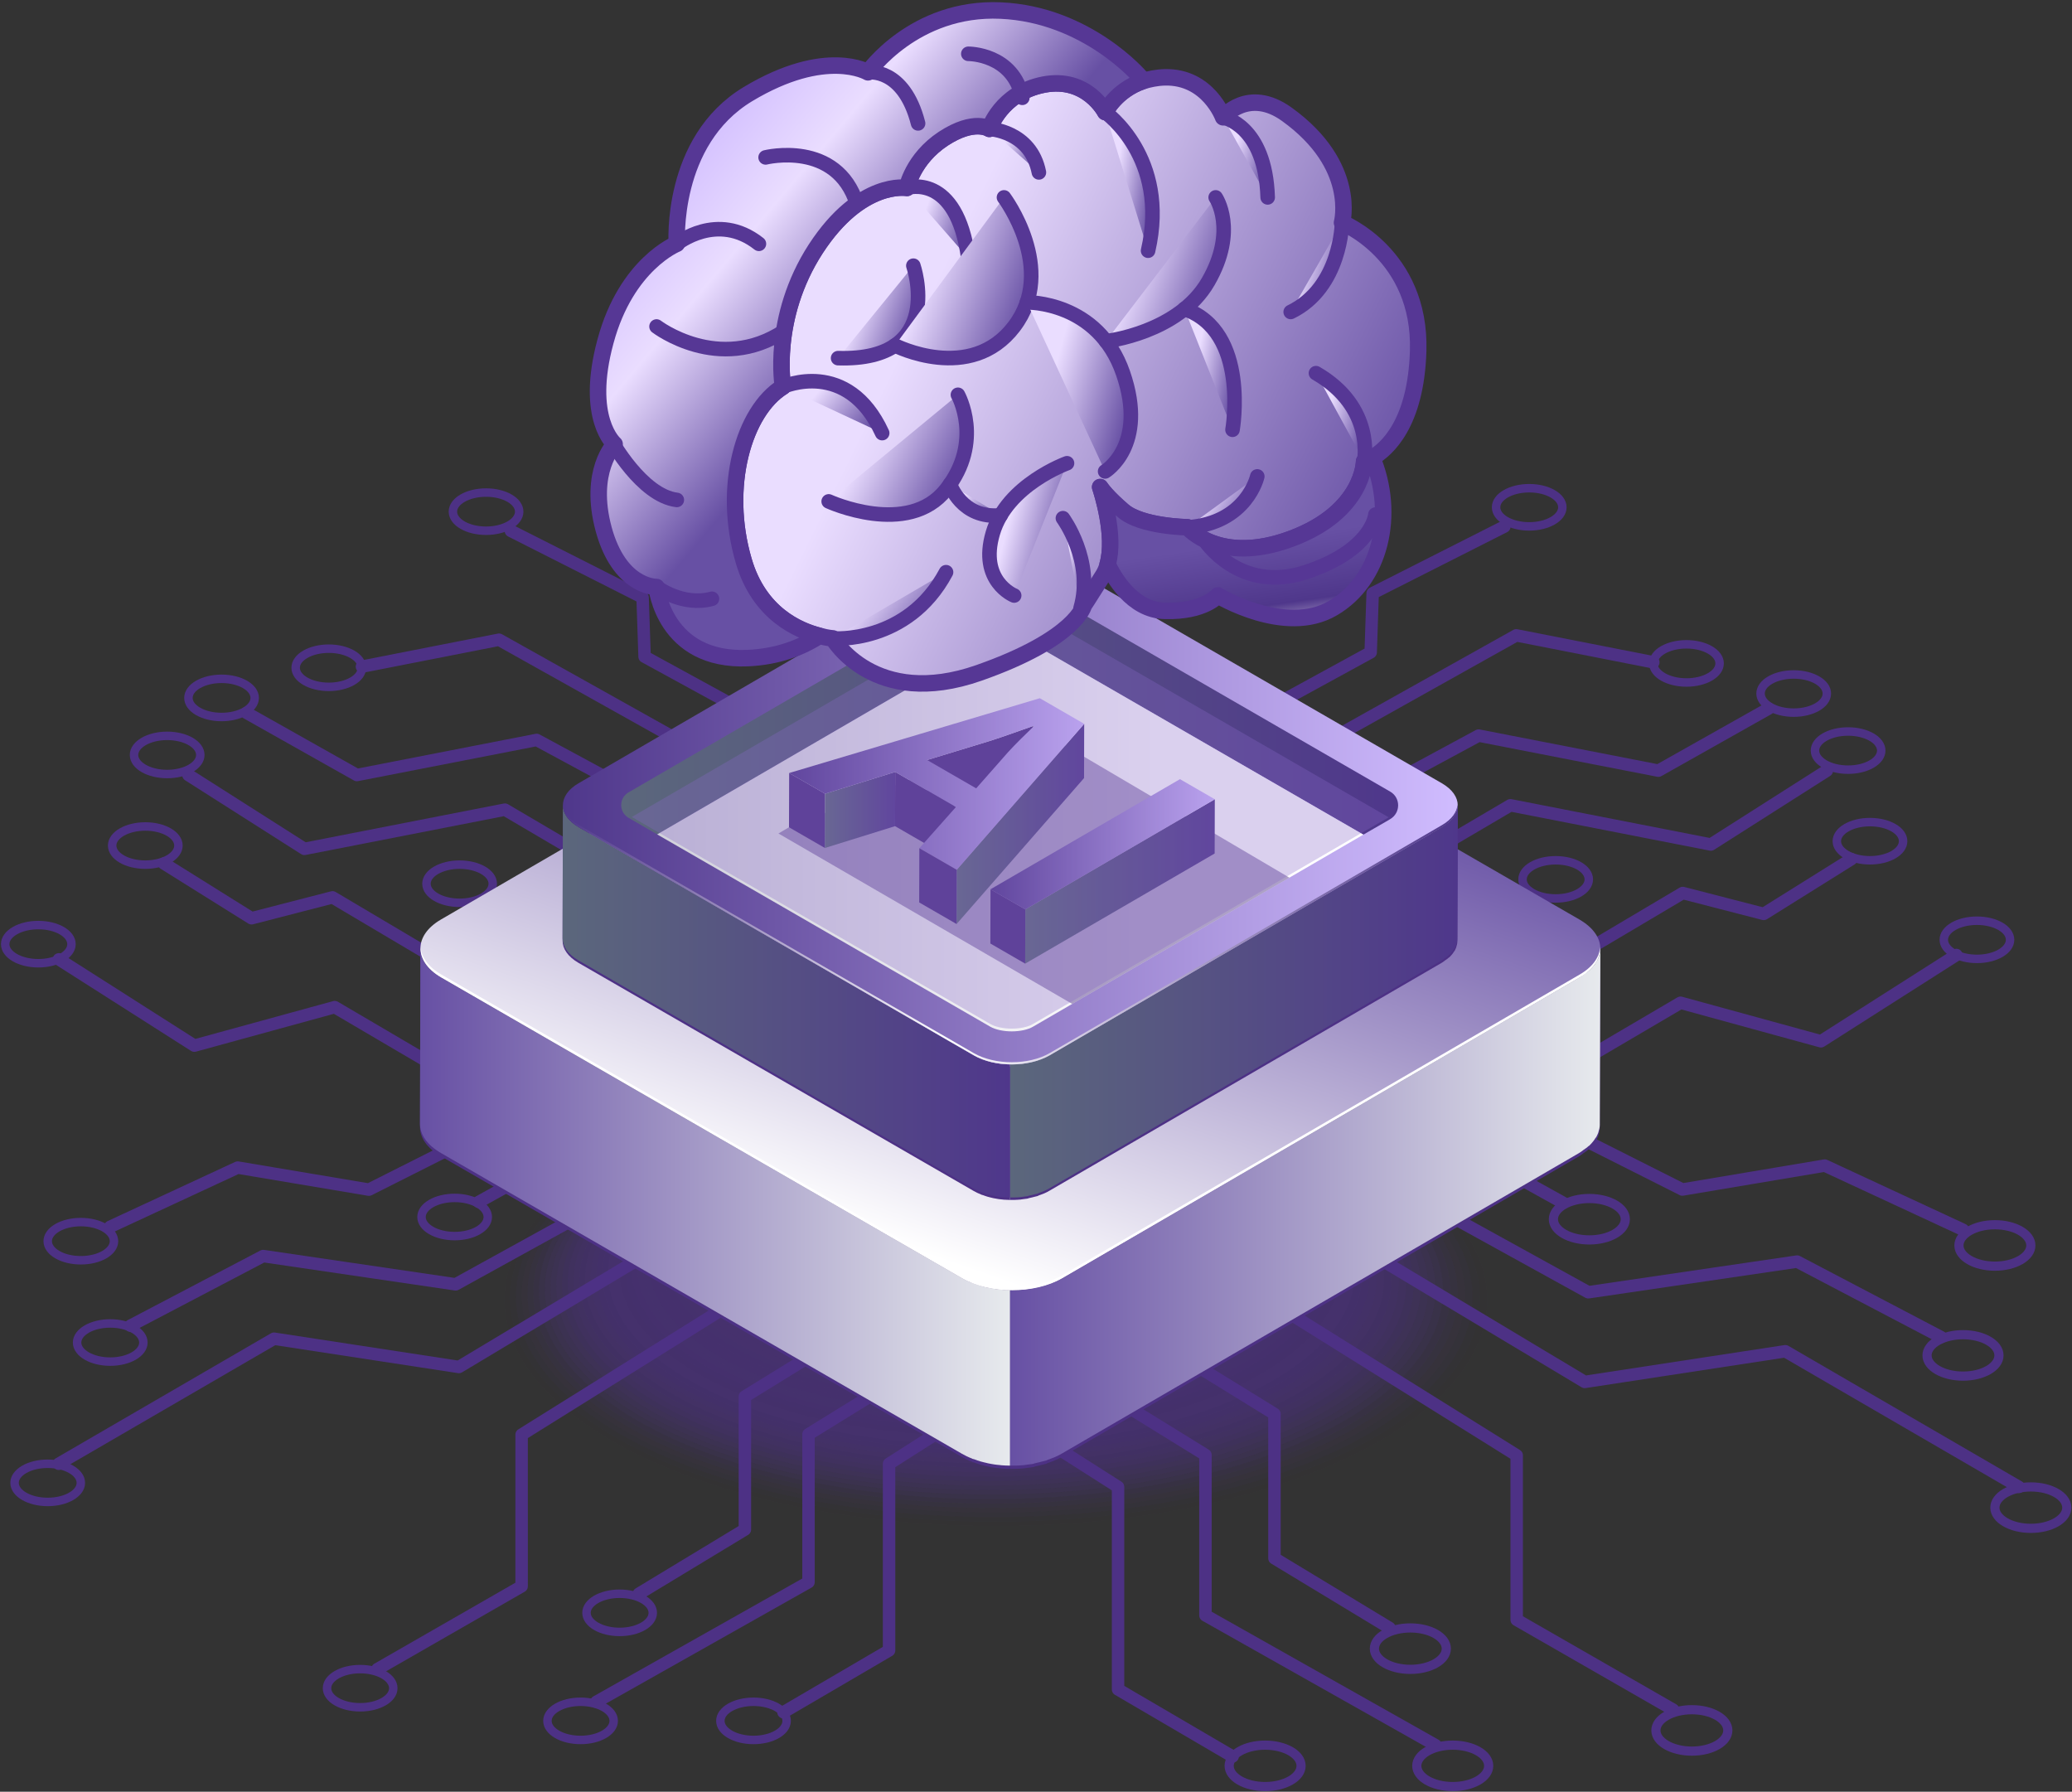 <svg width="399" height="345" viewBox="0 0 399 345" fill="none" xmlns="http://www.w3.org/2000/svg">
<rect x="0" y="0" width="399" height="345" fill="#333333" stroke="none"/>
<g opacity="0.71">
<path opacity="0.016" d="M191.769 293.856C244.033 293.856 286.402 274.333 286.402 250.251C286.402 226.168 244.033 206.645 191.769 206.645C139.504 206.645 97.135 226.168 97.135 250.251C97.135 274.333 139.504 293.856 191.769 293.856Z" fill="#4D3185"/>
<path opacity="0.033" d="M191.613 292.99C243.179 292.99 284.982 273.728 284.982 249.967C284.982 226.205 243.179 206.943 191.613 206.943C140.046 206.943 98.243 226.205 98.243 249.967C98.243 273.728 140.046 292.99 191.613 292.99Z" fill="#4D3185"/>
<path opacity="0.049" d="M191.457 292.123C242.326 292.123 283.563 273.122 283.563 249.683C283.563 226.243 242.326 207.242 191.457 207.242C140.589 207.242 99.352 226.243 99.352 249.683C99.352 273.122 140.589 292.123 191.457 292.123Z" fill="#4D3185"/>
<path opacity="0.066" d="M191.302 291.257C241.472 291.257 282.144 272.516 282.144 249.399C282.144 226.281 241.472 207.54 191.302 207.54C141.132 207.54 100.46 226.281 100.46 249.399C100.46 272.516 141.132 291.257 191.302 291.257Z" fill="#4D3185"/>
<path opacity="0.082" d="M191.146 290.391C240.618 290.391 280.724 271.911 280.724 249.115C280.724 226.319 240.618 207.839 191.146 207.839C141.674 207.839 101.568 226.319 101.568 249.115C101.568 271.911 141.674 290.391 191.146 290.391Z" fill="#4D3185"/>
<path opacity="0.098" d="M190.991 289.524C239.765 289.524 279.305 271.305 279.305 248.831C279.305 226.356 239.765 208.137 190.991 208.137C142.217 208.137 102.677 226.356 102.677 248.831C102.677 271.305 142.217 289.524 190.991 289.524Z" fill="#4D3185"/>
<path opacity="0.115" d="M190.835 288.658C238.912 288.658 277.885 270.7 277.885 248.547C277.885 226.394 238.912 208.435 190.835 208.435C142.759 208.435 103.786 226.394 103.786 248.547C103.786 270.7 142.759 288.658 190.835 288.658Z" fill="#4D3185"/>
<path opacity="0.131" d="M190.68 287.792C238.058 287.792 276.466 270.094 276.466 248.263C276.466 226.431 238.058 208.734 190.68 208.734C143.302 208.734 104.894 226.431 104.894 248.263C104.894 270.094 143.302 287.792 190.68 287.792Z" fill="#4D3185"/>
<path opacity="0.147" d="M190.525 286.925C237.205 286.925 275.047 269.488 275.047 247.979C275.047 226.469 237.205 209.032 190.525 209.032C143.844 209.032 106.002 226.469 106.002 247.979C106.002 269.488 143.844 286.925 190.525 286.925Z" fill="#4D3185"/>
<path opacity="0.164" d="M190.369 286.059C236.351 286.059 273.627 268.882 273.627 247.695C273.627 226.507 236.351 209.33 190.369 209.33C144.387 209.33 107.111 226.507 107.111 247.695C107.111 268.882 144.387 286.059 190.369 286.059Z" fill="#4D3185"/>
<path opacity="0.18" d="M190.214 285.192C235.498 285.192 272.208 268.277 272.208 247.411C272.208 226.544 235.498 209.629 190.214 209.629C144.93 209.629 108.22 226.544 108.22 247.411C108.22 268.277 144.93 285.192 190.214 285.192Z" fill="#4D3185"/>
<path opacity="0.197" d="M190.058 284.326C234.644 284.326 270.788 267.671 270.788 247.127C270.788 226.582 234.644 209.927 190.058 209.927C145.472 209.927 109.328 226.582 109.328 247.127C109.328 267.671 145.472 284.326 190.058 284.326Z" fill="#4D3185"/>
<path opacity="0.213" d="M189.903 283.46C233.791 283.46 269.369 267.066 269.369 246.843C269.369 226.62 233.791 210.226 189.903 210.226C146.015 210.226 110.437 226.62 110.437 246.843C110.437 267.066 146.015 283.46 189.903 283.46Z" fill="#4D3185"/>
<path opacity="0.23" d="M189.747 282.593C232.937 282.593 267.95 266.46 267.95 246.558C267.95 226.657 232.937 210.524 189.747 210.524C146.557 210.524 111.545 226.657 111.545 246.558C111.545 266.46 146.557 282.593 189.747 282.593Z" fill="#4D3185"/>
<path opacity="0.246" d="M189.592 281.727C232.084 281.727 266.531 265.854 266.531 246.275C266.531 226.695 232.084 210.822 189.592 210.822C147.1 210.822 112.653 226.695 112.653 246.275C112.653 265.854 147.1 281.727 189.592 281.727Z" fill="#4D3185"/>
<path opacity="0.262" d="M189.436 280.86C231.23 280.86 265.111 265.249 265.111 245.991C265.111 226.733 231.23 211.121 189.436 211.121C147.642 211.121 113.762 226.733 113.762 245.991C113.762 265.249 147.642 280.86 189.436 280.86Z" fill="#4D3185"/>
<path opacity="0.279" d="M189.281 279.994C230.377 279.994 263.692 264.643 263.692 245.706C263.692 226.77 230.377 211.419 189.281 211.419C148.185 211.419 114.87 226.77 114.87 245.706C114.87 264.643 148.185 279.994 189.281 279.994Z" fill="#4D3185"/>
<path opacity="0.295" d="M189.125 279.128C229.523 279.128 262.272 264.037 262.272 245.423C262.272 226.808 229.523 211.718 189.125 211.718C148.727 211.718 115.979 226.808 115.979 245.423C115.979 264.037 148.727 279.128 189.125 279.128Z" fill="#4D3185"/>
<path opacity="0.311" d="M188.97 278.261C228.67 278.261 260.853 263.432 260.853 245.139C260.853 226.845 228.67 212.016 188.97 212.016C149.27 212.016 117.087 226.845 117.087 245.139C117.087 263.432 149.27 278.261 188.97 278.261Z" fill="#4D3185"/>
<path opacity="0.328" d="M188.815 277.395C227.817 277.395 259.434 262.826 259.434 244.855C259.434 226.883 227.817 212.314 188.815 212.314C149.813 212.314 118.196 226.883 118.196 244.855C118.196 262.826 149.813 277.395 188.815 277.395Z" fill="#4D3185"/>
<path opacity="0.344" d="M188.659 276.528C226.963 276.528 258.014 262.22 258.014 244.57C258.014 226.921 226.963 212.613 188.659 212.613C150.356 212.613 119.304 226.921 119.304 244.57C119.304 262.22 150.356 276.528 188.659 276.528Z" fill="#4D3185"/>
<path opacity="0.361" d="M188.504 275.662C226.11 275.662 256.595 261.615 256.595 244.287C256.595 226.958 226.11 212.911 188.504 212.911C150.898 212.911 120.413 226.958 120.413 244.287C120.413 261.615 150.898 275.662 188.504 275.662Z" fill="#4D3185"/>
<path opacity="0.377" d="M188.348 274.796C225.256 274.796 255.175 261.009 255.175 244.003C255.175 226.996 225.256 213.21 188.348 213.21C151.441 213.21 121.521 226.996 121.521 244.003C121.521 261.009 151.441 274.796 188.348 274.796Z" fill="#4D3185"/>
<path opacity="0.393" d="M188.193 273.929C224.402 273.929 253.756 260.403 253.756 243.719C253.756 227.034 224.402 213.508 188.193 213.508C151.983 213.508 122.629 227.034 122.629 243.719C122.629 260.403 151.983 273.929 188.193 273.929Z" fill="#4D3185"/>
<path opacity="0.41" d="M188.037 273.063C223.549 273.063 252.337 259.798 252.337 243.435C252.337 227.071 223.549 213.806 188.037 213.806C152.526 213.806 123.738 227.071 123.738 243.435C123.738 259.798 152.526 273.063 188.037 273.063Z" fill="#4D3185"/>
<path opacity="0.426" d="M187.882 272.196C222.695 272.196 250.917 259.192 250.917 243.15C250.917 227.109 222.695 214.105 187.882 214.105C153.068 214.105 124.846 227.109 124.846 243.15C124.846 259.192 153.068 272.196 187.882 272.196Z" fill="#4D3185"/>
<path opacity="0.443" d="M187.727 271.33C221.842 271.33 249.498 258.586 249.498 242.867C249.498 227.147 221.842 214.403 187.727 214.403C153.611 214.403 125.955 227.147 125.955 242.867C125.955 258.586 153.611 271.33 187.727 271.33Z" fill="#4D3185"/>
<path opacity="0.459" d="M187.571 270.464C220.989 270.464 248.079 257.981 248.079 242.582C248.079 227.184 220.989 214.701 187.571 214.701C154.154 214.701 127.063 227.184 127.063 242.582C127.063 257.981 154.154 270.464 187.571 270.464Z" fill="#4D3185"/>
<path opacity="0.475" d="M187.416 269.597C220.135 269.597 246.659 257.375 246.659 242.298C246.659 227.222 220.135 215 187.416 215C154.696 215 128.172 227.222 128.172 242.298C128.172 257.375 154.696 269.597 187.416 269.597Z" fill="#4D3185"/>
<path opacity="0.492" d="M187.26 268.731C219.282 268.731 245.24 256.769 245.24 242.014C245.24 227.259 219.282 215.298 187.26 215.298C155.239 215.298 129.28 227.259 129.28 242.014C129.28 256.769 155.239 268.731 187.26 268.731Z" fill="#4D3185"/>
<path opacity="0.508" d="M187.105 267.864C218.428 267.864 243.821 256.164 243.821 241.731C243.821 227.297 218.428 215.597 187.105 215.597C155.781 215.597 130.389 227.297 130.389 241.731C130.389 256.164 155.781 267.864 187.105 267.864Z" fill="#4D3185"/>
<path opacity="0.525" d="M186.949 266.998C217.574 266.998 242.401 255.558 242.401 241.447C242.401 227.335 217.574 215.895 186.949 215.895C156.324 215.895 131.497 227.335 131.497 241.447C131.497 255.558 156.324 266.998 186.949 266.998Z" fill="#4D3185"/>
<path opacity="0.541" d="M186.794 266.132C216.721 266.132 240.982 254.953 240.982 241.162C240.982 227.372 216.721 216.193 186.794 216.193C156.866 216.193 132.605 227.372 132.605 241.162C132.605 254.953 156.866 266.132 186.794 266.132Z" fill="#4D3185"/>
<path opacity="0.557" d="M186.638 265.265C215.867 265.265 239.562 254.347 239.562 240.878C239.562 227.41 215.867 216.492 186.638 216.492C157.409 216.492 133.714 227.41 133.714 240.878C133.714 254.347 157.409 265.265 186.638 265.265Z" fill="#4D3185"/>
<path opacity="0.574" d="M186.483 264.399C215.014 264.399 238.144 253.741 238.144 240.594C238.144 227.448 215.014 216.79 186.483 216.79C157.952 216.79 134.823 227.448 134.823 240.594C134.823 253.741 157.952 264.399 186.483 264.399Z" fill="#4D3185"/>
<path opacity="0.59" d="M186.327 263.532C214.16 263.532 236.723 253.136 236.723 240.31C236.723 227.485 214.16 217.089 186.327 217.089C158.494 217.089 135.931 227.485 135.931 240.31C135.931 253.136 158.494 263.532 186.327 263.532Z" fill="#4D3185"/>
<path opacity="0.607" d="M186.172 262.666C213.307 262.666 235.305 252.53 235.305 240.026C235.305 227.523 213.307 217.387 186.172 217.387C159.037 217.387 137.04 227.523 137.04 240.026C137.04 252.53 159.037 262.666 186.172 262.666Z" fill="#4D3185"/>
<path opacity="0.623" d="M186.017 261.8C212.454 261.8 233.885 251.924 233.885 239.742C233.885 227.561 212.454 217.685 186.017 217.685C159.579 217.685 138.148 227.561 138.148 239.742C138.148 251.924 159.579 261.8 186.017 261.8Z" fill="#4D3185"/>
<path opacity="0.639" d="M185.861 260.933C211.6 260.933 232.466 251.319 232.466 239.458C232.466 227.598 211.6 217.984 185.861 217.984C160.122 217.984 139.256 227.598 139.256 239.458C139.256 251.319 160.122 260.933 185.861 260.933Z" fill="#4D3185"/>
<path opacity="0.656" d="M185.706 260.067C210.747 260.067 231.046 250.713 231.046 239.174C231.046 227.636 210.747 218.282 185.706 218.282C160.664 218.282 140.365 227.636 140.365 239.174C140.365 250.713 160.664 260.067 185.706 260.067Z" fill="#4D3185"/>
<path opacity="0.672" d="M185.55 259.2C209.893 259.2 229.627 250.107 229.627 238.89C229.627 227.673 209.893 218.58 185.55 218.58C161.207 218.58 141.473 227.673 141.473 238.89C141.473 250.107 161.207 259.2 185.55 259.2Z" fill="#4D3185"/>
<path opacity="0.689" d="M185.394 258.334C209.039 258.334 228.207 249.502 228.207 238.606C228.207 227.711 209.039 218.879 185.394 218.879C161.75 218.879 142.582 227.711 142.582 238.606C142.582 249.502 161.75 258.334 185.394 258.334Z" fill="#4D3185"/>
<path opacity="0.705" d="M185.239 257.468C208.186 257.468 226.789 248.896 226.789 238.322C226.789 227.749 208.186 219.177 185.239 219.177C162.293 219.177 143.69 227.749 143.69 238.322C143.69 248.896 162.293 257.468 185.239 257.468Z" fill="#4D3185"/>
<path opacity="0.721" d="M185.084 256.601C207.332 256.601 225.369 248.29 225.369 238.038C225.369 227.786 207.332 219.476 185.084 219.476C162.835 219.476 144.798 227.786 144.798 238.038C144.798 248.29 162.835 256.601 185.084 256.601Z" fill="#4D3185"/>
<path opacity="0.738" d="M184.928 255.735C206.479 255.735 223.95 247.685 223.95 237.754C223.95 227.824 206.479 219.774 184.928 219.774C163.378 219.774 145.907 227.824 145.907 237.754C145.907 247.685 163.378 255.735 184.928 255.735Z" fill="#4D3185"/>
<path opacity="0.754" d="M184.773 254.868C205.626 254.868 222.53 247.079 222.53 237.47C222.53 227.862 205.626 220.072 184.773 220.072C163.92 220.072 147.016 227.862 147.016 237.47C147.016 247.079 163.92 254.868 184.773 254.868Z" fill="#4D3185"/>
<path opacity="0.77" d="M184.617 254.002C204.772 254.002 221.111 246.473 221.111 237.186C221.111 227.899 204.772 220.371 184.617 220.371C164.463 220.371 148.124 227.899 148.124 237.186C148.124 246.473 164.463 254.002 184.617 254.002Z" fill="#4D3185"/>
<path opacity="0.787" d="M184.462 253.136C203.919 253.136 219.692 245.868 219.692 236.902C219.692 227.937 203.919 220.669 184.462 220.669C165.005 220.669 149.232 227.937 149.232 236.902C149.232 245.868 165.005 253.136 184.462 253.136Z" fill="#4D3185"/>
<path opacity="0.803" d="M184.306 252.269C203.065 252.269 218.272 245.262 218.272 236.618C218.272 227.975 203.065 220.968 184.306 220.968C165.548 220.968 150.341 227.975 150.341 236.618C150.341 245.262 165.548 252.269 184.306 252.269Z" fill="#4D3185"/>
<path opacity="0.82" d="M184.151 251.403C202.212 251.403 216.853 244.656 216.853 236.334C216.853 228.012 202.212 221.266 184.151 221.266C166.09 221.266 151.449 228.012 151.449 236.334C151.449 244.656 166.09 251.403 184.151 251.403Z" fill="#4D3185"/>
<path opacity="0.836" d="M183.995 250.536C201.358 250.536 215.433 244.051 215.433 236.05C215.433 228.05 201.358 221.564 183.995 221.564C166.633 221.564 152.558 228.05 152.558 236.05C152.558 244.051 166.633 250.536 183.995 250.536Z" fill="#4D3185"/>
<path opacity="0.853" d="M183.84 249.67C200.505 249.67 214.014 243.445 214.014 235.766C214.014 228.088 200.505 221.863 183.84 221.863C167.176 221.863 153.667 228.088 153.667 235.766C153.667 243.445 167.176 249.67 183.84 249.67Z" fill="#4D3185"/>
<path opacity="0.869" d="M183.685 248.804C199.651 248.804 212.595 242.839 212.595 235.482C212.595 228.125 199.651 222.161 183.685 222.161C167.718 222.161 154.775 228.125 154.775 235.482C154.775 242.839 167.718 248.804 183.685 248.804Z" fill="#4D3185"/>
<path opacity="0.885" d="M183.529 247.937C198.798 247.937 211.175 242.234 211.175 235.198C211.175 228.163 198.798 222.46 183.529 222.46C168.261 222.46 155.883 228.163 155.883 235.198C155.883 242.234 168.261 247.937 183.529 247.937Z" fill="#4D3185"/>
<path opacity="0.902" d="M183.374 247.071C197.944 247.071 209.756 241.628 209.756 234.914C209.756 228.2 197.944 222.758 183.374 222.758C168.803 222.758 156.992 228.2 156.992 234.914C156.992 241.628 168.803 247.071 183.374 247.071Z" fill="#4D3185"/>
<path opacity="0.918" d="M183.218 246.204C197.091 246.204 208.336 241.023 208.336 234.63C208.336 228.238 197.091 223.056 183.218 223.056C169.346 223.056 158.1 228.238 158.1 234.63C158.1 241.023 169.346 246.204 183.218 246.204Z" fill="#4D3185"/>
<path opacity="0.934" d="M183.063 245.338C196.237 245.338 206.917 240.417 206.917 234.346C206.917 228.276 196.237 223.355 183.063 223.355C169.888 223.355 159.208 228.276 159.208 234.346C159.208 240.417 169.888 245.338 183.063 245.338Z" fill="#4D3185"/>
<path opacity="0.951" d="M182.908 244.472C195.384 244.472 205.498 239.811 205.498 234.062C205.498 228.313 195.384 223.653 182.908 223.653C170.431 223.653 160.317 228.313 160.317 234.062C160.317 239.811 170.431 244.472 182.908 244.472Z" fill="#4D3185"/>
<path opacity="0.967" d="M182.752 243.605C194.53 243.605 204.078 239.206 204.078 233.778C204.078 228.351 194.53 223.951 182.752 223.951C170.973 223.951 161.425 228.351 161.425 233.778C161.425 239.206 170.973 243.605 182.752 243.605Z" fill="#4D3185"/>
<path opacity="0.984" d="M182.597 242.739C193.677 242.739 202.659 238.6 202.659 233.494C202.659 228.389 193.677 224.25 182.597 224.25C171.516 224.25 162.534 228.389 162.534 233.494C162.534 238.6 171.516 242.739 182.597 242.739Z" fill="#4D3185"/>
<path d="M182.441 241.872C192.823 241.872 201.24 237.994 201.24 233.21C201.24 228.426 192.823 224.548 182.441 224.548C172.059 224.548 163.643 228.426 163.643 233.21C163.643 237.994 172.059 241.872 182.441 241.872Z" fill="#4D3185"/>
</g>
<path d="M98.383 102.229L123.746 115.063L124.127 126.446L161.338 146.799" stroke="#4D3185" stroke-width="2.397" stroke-miterlimit="10" stroke-linecap="round" stroke-linejoin="round"/>
<path d="M47.509 137.278L68.726 149.231L103.344 142.478L140.991 162.814" stroke="#4D3185" stroke-width="2.397" stroke-miterlimit="10" stroke-linecap="round" stroke-linejoin="round"/>
<path d="M89.552 187.919L64.03 172.789L48.442 176.813L31.573 166.268" stroke="#4D3185" stroke-width="2.397" stroke-miterlimit="10" stroke-linecap="round" stroke-linejoin="round"/>
<path d="M36.284 149.231L58.624 163.45L97.224 155.898L130.212 175.304" stroke="#4D3185" stroke-width="2.397" stroke-miterlimit="10" stroke-linecap="round" stroke-linejoin="round"/>
<path d="M93.728 172.798L130.331 195.024" stroke="#4D3185" stroke-width="2.397" stroke-miterlimit="10" stroke-linecap="round" stroke-linejoin="round"/>
<path d="M42.666 138.06C46.191 138.06 49.048 136.414 49.048 134.385C49.048 132.355 46.191 130.709 42.666 130.709C39.142 130.709 36.284 132.355 36.284 134.385C36.284 136.414 39.142 138.06 42.666 138.06Z" stroke="#4D3185" stroke-width="1.63" stroke-miterlimit="10" stroke-linecap="round" stroke-linejoin="round"/>
<path d="M93.598 102.195C97.123 102.195 99.98 100.55 99.98 98.52C99.98 96.49 97.123 94.844 93.598 94.844C90.073 94.844 87.216 96.49 87.216 98.52C87.216 100.55 90.073 102.195 93.598 102.195Z" stroke="#4D3185" stroke-width="1.63" stroke-miterlimit="10" stroke-linecap="round" stroke-linejoin="round"/>
<path d="M63.317 132.254C66.841 132.254 69.699 130.608 69.699 128.578C69.699 126.549 66.841 124.903 63.317 124.903C59.792 124.903 56.935 126.549 56.935 128.578C56.935 130.608 59.792 132.254 63.317 132.254Z" stroke="#4D3185" stroke-width="1.63" stroke-miterlimit="10" stroke-linecap="round" stroke-linejoin="round"/>
<path d="M88.507 173.839C92.031 173.839 94.889 172.194 94.889 170.164C94.889 168.134 92.031 166.489 88.507 166.489C84.982 166.489 82.124 168.134 82.124 170.164C82.124 172.194 84.982 173.839 88.507 173.839Z" stroke="#4D3185" stroke-width="1.63" stroke-miterlimit="10" stroke-linecap="round" stroke-linejoin="round"/>
<path d="M7.382 185.475C10.907 185.475 13.764 183.829 13.764 181.799C13.764 179.77 10.907 178.124 7.382 178.124C3.857 178.124 1 179.77 1 181.799C1 183.829 3.857 185.475 7.382 185.475Z" stroke="#4D3185" stroke-width="1.63" stroke-miterlimit="10" stroke-linecap="round" stroke-linejoin="round"/>
<path d="M32.191 149.041C35.716 149.041 38.573 147.395 38.573 145.366C38.573 143.336 35.716 141.69 32.191 141.69C28.666 141.69 25.809 143.336 25.809 145.366C25.809 147.395 28.666 149.041 32.191 149.041Z" stroke="#4D3185" stroke-width="1.63" stroke-miterlimit="10" stroke-linecap="round" stroke-linejoin="round"/>
<path d="M27.979 166.489C31.504 166.489 34.361 164.843 34.361 162.814C34.361 160.784 31.504 159.138 27.979 159.138C24.455 159.138 21.597 160.784 21.597 162.814C21.597 164.843 24.455 166.489 27.979 166.489Z" stroke="#4D3185" stroke-width="1.63" stroke-miterlimit="10" stroke-linecap="round" stroke-linejoin="round"/>
<path d="M89.711 208.756L64.46 193.924L37.425 201.34L11.346 184.724" stroke="#4D3185" stroke-width="2.397" stroke-miterlimit="10" stroke-linecap="round" stroke-linejoin="round"/>
<path d="M137.365 146.275L96.092 123.178L69.699 128.363" stroke="#4D3185" stroke-width="2.397" stroke-miterlimit="10" stroke-linecap="round" stroke-linejoin="round"/>
<path d="M289.693 101.391L264.33 114.224L263.949 125.608L226.737 145.961" stroke="#4D3185" stroke-width="2.397" stroke-miterlimit="10" stroke-linecap="round" stroke-linejoin="round"/>
<path d="M340.568 136.44L319.351 148.392L284.733 141.64L247.085 161.975" stroke="#4D3185" stroke-width="2.397" stroke-miterlimit="10" stroke-linecap="round" stroke-linejoin="round"/>
<path d="M298.524 187.081L324.046 171.95L339.634 175.974L356.503 165.43" stroke="#4D3185" stroke-width="2.397" stroke-miterlimit="10" stroke-linecap="round" stroke-linejoin="round"/>
<path d="M351.791 148.392L329.452 162.612L290.852 155.06L257.864 174.466" stroke="#4D3185" stroke-width="2.397" stroke-miterlimit="10" stroke-linecap="round" stroke-linejoin="round"/>
<path d="M294.348 171.96L257.746 194.186" stroke="#4D3185" stroke-width="2.397" stroke-miterlimit="10" stroke-linecap="round" stroke-linejoin="round"/>
<path d="M345.41 137.221C348.934 137.221 351.792 135.576 351.792 133.546C351.792 131.516 348.934 129.871 345.41 129.871C341.885 129.871 339.027 131.516 339.027 133.546C339.027 135.576 341.885 137.221 345.41 137.221Z" stroke="#4D3185" stroke-width="1.63" stroke-miterlimit="10" stroke-linecap="round" stroke-linejoin="round"/>
<path d="M294.478 101.357C298.003 101.357 300.861 99.711 300.861 97.681C300.861 95.651 298.003 94.006 294.478 94.006C290.954 94.006 288.096 95.651 288.096 97.681C288.096 99.711 290.954 101.357 294.478 101.357Z" stroke="#4D3185" stroke-width="1.63" stroke-miterlimit="10" stroke-linecap="round" stroke-linejoin="round"/>
<path d="M324.76 131.415C328.284 131.415 331.142 129.77 331.142 127.74C331.142 125.71 328.284 124.065 324.76 124.065C321.235 124.065 318.377 125.71 318.377 127.74C318.377 129.77 321.235 131.415 324.76 131.415Z" stroke="#4D3185" stroke-width="1.63" stroke-miterlimit="10" stroke-linecap="round" stroke-linejoin="round"/>
<path d="M305.952 169.326C305.952 171.355 303.094 173.001 299.57 173.001C296.045 173.001 293.187 171.355 293.188 169.326C293.188 167.296 296.045 165.65 299.57 165.65C303.094 165.65 305.952 167.296 305.952 169.326Z" stroke="#4D3185" stroke-width="1.63" stroke-miterlimit="10" stroke-linecap="round" stroke-linejoin="round"/>
<path d="M380.694 184.636C384.219 184.636 387.076 182.991 387.076 180.961C387.076 178.931 384.219 177.286 380.694 177.286C377.169 177.286 374.312 178.931 374.312 180.961C374.312 182.991 377.169 184.636 380.694 184.636Z" stroke="#4D3185" stroke-width="1.63" stroke-miterlimit="10" stroke-linecap="round" stroke-linejoin="round"/>
<path d="M355.885 148.202C359.41 148.202 362.267 146.557 362.267 144.527C362.267 142.497 359.41 140.852 355.885 140.852C352.36 140.852 349.503 142.497 349.503 144.527C349.503 146.557 352.36 148.202 355.885 148.202Z" stroke="#4D3185" stroke-width="1.63" stroke-miterlimit="10" stroke-linecap="round" stroke-linejoin="round"/>
<path d="M366.479 161.975C366.479 164.005 363.622 165.65 360.097 165.65C356.572 165.65 353.715 164.005 353.715 161.975C353.715 159.945 356.572 158.3 360.097 158.3C363.622 158.3 366.479 159.945 366.479 161.975Z" stroke="#4D3185" stroke-width="1.63" stroke-miterlimit="10" stroke-linecap="round" stroke-linejoin="round"/>
<path d="M298.366 207.917L323.617 193.085L350.652 200.501L376.731 183.886" stroke="#4D3185" stroke-width="2.397" stroke-miterlimit="10" stroke-linecap="round" stroke-linejoin="round"/>
<path d="M250.711 145.437L291.984 122.339L318.377 127.524" stroke="#4D3185" stroke-width="2.397" stroke-miterlimit="10" stroke-linecap="round" stroke-linejoin="round"/>
<path d="M198.294 259.27L232.13 280.149V311.044L276.428 336.033" stroke="#4D3185" stroke-width="2.397" stroke-miterlimit="10" stroke-linecap="round" stroke-linejoin="round"/>
<path d="M211.695 251.485L245.42 272.259V300.054L267.578 313.465" stroke="#4D3185" stroke-width="2.397" stroke-miterlimit="10" stroke-linecap="round" stroke-linejoin="round"/>
<path d="M229.477 241.154L292.067 280.229V311.91L322.194 329.209" stroke="#4D3185" stroke-width="2.397" stroke-miterlimit="10" stroke-linecap="round" stroke-linejoin="round"/>
<path d="M246.781 231.1L305.17 266.093L343.79 260.187L388.771 286.312" stroke="#4D3185" stroke-width="2.397" stroke-miterlimit="10" stroke-linecap="round" stroke-linejoin="round"/>
<path d="M260.45 223.784L305.851 248.828L346.062 242.921L373.777 257.461" stroke="#4D3185" stroke-width="2.397" stroke-miterlimit="10" stroke-linecap="round" stroke-linejoin="round"/>
<path d="M272.826 215.969L301.005 231.603" stroke="#4D3185" stroke-width="2.397" stroke-miterlimit="10" stroke-linecap="round" stroke-linejoin="round"/>
<path d="M306.056 238.749C309.88 238.749 312.98 236.964 312.98 234.762C312.98 232.56 309.88 230.775 306.056 230.775C302.232 230.775 299.132 232.56 299.132 234.762C299.132 236.964 302.232 238.749 306.056 238.749Z" stroke="#4D3185" stroke-width="1.768" stroke-miterlimit="10" stroke-linecap="round" stroke-linejoin="round"/>
<path d="M378.011 264.974C381.836 264.974 384.936 263.188 384.936 260.986C384.936 258.784 381.836 256.999 378.011 256.999C374.187 256.999 371.087 258.784 371.087 260.986C371.087 263.188 374.187 264.974 378.011 264.974Z" stroke="#4D3185" stroke-width="1.768" stroke-miterlimit="10" stroke-linecap="round" stroke-linejoin="round"/>
<path d="M384.152 243.8C387.976 243.8 391.076 242.015 391.076 239.813C391.076 237.611 387.976 235.826 384.152 235.826C380.328 235.826 377.228 237.611 377.228 239.813C377.228 242.015 380.328 243.8 384.152 243.8Z" stroke="#4D3185" stroke-width="1.768" stroke-miterlimit="10" stroke-linecap="round" stroke-linejoin="round"/>
<path d="M391.075 294.287C394.9 294.287 398 292.501 398 290.299C398 288.097 394.9 286.312 391.075 286.312C387.251 286.312 384.151 288.097 384.151 290.299C384.151 292.501 387.251 294.287 391.075 294.287Z" stroke="#4D3185" stroke-width="1.768" stroke-miterlimit="10" stroke-linecap="round" stroke-linejoin="round"/>
<path d="M325.799 337.183C329.623 337.183 332.723 335.398 332.723 333.196C332.723 330.994 329.623 329.209 325.799 329.209C321.975 329.209 318.875 330.994 318.875 333.196C318.875 335.398 321.975 337.183 325.799 337.183Z" stroke="#4D3185" stroke-width="1.768" stroke-miterlimit="10" stroke-linecap="round" stroke-linejoin="round"/>
<path d="M271.588 321.44C275.412 321.44 278.512 319.654 278.512 317.452C278.512 315.25 275.412 313.465 271.588 313.465C267.764 313.465 264.664 315.25 264.664 317.452C264.664 319.654 267.764 321.44 271.588 321.44Z" stroke="#4D3185" stroke-width="1.768" stroke-miterlimit="10" stroke-linecap="round" stroke-linejoin="round"/>
<path d="M279.75 344.008C283.574 344.008 286.674 342.222 286.674 340.02C286.674 337.818 283.574 336.033 279.75 336.033C275.926 336.033 272.826 337.818 272.826 340.02C272.826 342.222 275.926 344.008 279.75 344.008Z" stroke="#4D3185" stroke-width="1.768" stroke-miterlimit="10" stroke-linecap="round" stroke-linejoin="round"/>
<path d="M243.621 344.008C247.445 344.008 250.545 342.222 250.545 340.02C250.545 337.818 247.445 336.033 243.621 336.033C239.797 336.033 236.697 337.818 236.697 340.02C236.697 342.222 239.797 344.008 243.621 344.008Z" stroke="#4D3185" stroke-width="1.768" stroke-miterlimit="10" stroke-linecap="round" stroke-linejoin="round"/>
<path d="M190.805 270.7L215.301 286.312V325.308L237.361 338.218" stroke="#4D3185" stroke-width="2.397" stroke-miterlimit="10" stroke-linecap="round" stroke-linejoin="round"/>
<path d="M291.371 212.624L323.971 229.046L351.384 224.438L378.012 236.797" stroke="#4D3185" stroke-width="2.397" stroke-miterlimit="10" stroke-linecap="round" stroke-linejoin="round"/>
<path d="M186.881 256.927L155.693 276.172L155.693 304.649L114.862 327.682" stroke="#4D3185" stroke-width="2.397" stroke-miterlimit="10" stroke-linecap="round" stroke-linejoin="round"/>
<path d="M174.529 249.751L143.443 268.9L143.443 294.519L123.02 306.881" stroke="#4D3185" stroke-width="2.397" stroke-miterlimit="10" stroke-linecap="round" stroke-linejoin="round"/>
<path d="M158.138 240.229L100.446 276.245L100.447 305.447L72.678 321.392" stroke="#4D3185" stroke-width="2.397" stroke-miterlimit="10" stroke-linecap="round" stroke-linejoin="round"/>
<path d="M142.188 230.962L88.37 263.216L52.772 257.772L11.312 281.853" stroke="#4D3185" stroke-width="2.397" stroke-miterlimit="10" stroke-linecap="round" stroke-linejoin="round"/>
<path d="M129.589 224.218L87.741 247.302L50.678 241.858L25.132 255.259" stroke="#4D3185" stroke-width="2.397" stroke-miterlimit="10" stroke-linecap="round" stroke-linejoin="round"/>
<path d="M118.181 217.015L92.208 231.425" stroke="#4D3185" stroke-width="2.397" stroke-miterlimit="10" stroke-linecap="round" stroke-linejoin="round"/>
<path d="M87.551 238.012C91.076 238.012 93.933 236.367 93.933 234.337C93.933 232.307 91.076 230.662 87.551 230.662C84.026 230.662 81.169 232.307 81.169 234.337C81.169 236.367 84.026 238.012 87.551 238.012Z" stroke="#4D3185" stroke-width="1.63" stroke-miterlimit="10" stroke-linecap="round" stroke-linejoin="round"/>
<path d="M21.228 262.184C24.753 262.184 27.611 260.539 27.611 258.509C27.611 256.479 24.753 254.834 21.228 254.834C17.704 254.834 14.846 256.479 14.846 258.509C14.846 260.539 17.704 262.184 21.228 262.184Z" stroke="#4D3185" stroke-width="1.63" stroke-miterlimit="10" stroke-linecap="round" stroke-linejoin="round"/>
<path d="M15.569 242.668C19.094 242.668 21.951 241.023 21.951 238.993C21.951 236.963 19.094 235.318 15.569 235.318C12.044 235.318 9.187 236.963 9.187 238.993C9.187 241.023 12.044 242.668 15.569 242.668Z" stroke="#4D3185" stroke-width="1.63" stroke-miterlimit="10" stroke-linecap="round" stroke-linejoin="round"/>
<path d="M9.187 289.203C12.712 289.203 15.569 287.558 15.569 285.528C15.569 283.498 12.712 281.853 9.187 281.853C5.662 281.853 2.805 283.498 2.805 285.528C2.805 287.558 5.662 289.203 9.187 289.203Z" stroke="#4D3185" stroke-width="1.63" stroke-miterlimit="10" stroke-linecap="round" stroke-linejoin="round"/>
<path d="M69.355 328.743C72.88 328.743 75.737 327.097 75.737 325.067C75.737 323.038 72.88 321.392 69.355 321.392C65.83 321.392 62.973 323.038 62.973 325.067C62.973 327.097 65.83 328.743 69.355 328.743Z" stroke="#4D3185" stroke-width="1.63" stroke-miterlimit="10" stroke-linecap="round" stroke-linejoin="round"/>
<path d="M119.323 314.231C122.848 314.231 125.705 312.586 125.705 310.556C125.705 308.526 122.848 306.881 119.323 306.881C115.798 306.881 112.941 308.526 112.941 310.556C112.941 312.586 115.798 314.231 119.323 314.231Z" stroke="#4D3185" stroke-width="1.63" stroke-miterlimit="10" stroke-linecap="round" stroke-linejoin="round"/>
<path d="M111.8 335.033C115.325 335.033 118.182 333.388 118.182 331.358C118.182 329.328 115.325 327.683 111.8 327.683C108.275 327.683 105.418 329.328 105.418 331.358C105.418 333.388 108.275 335.033 111.8 335.033Z" stroke="#4D3185" stroke-width="1.63" stroke-miterlimit="10" stroke-linecap="round" stroke-linejoin="round"/>
<path d="M145.101 335.033C148.626 335.033 151.483 333.388 151.483 331.358C151.483 329.328 148.626 327.683 145.101 327.683C141.576 327.683 138.719 329.328 138.719 331.358C138.719 333.388 141.576 335.033 145.101 335.033Z" stroke="#4D3185" stroke-width="1.63" stroke-miterlimit="10" stroke-linecap="round" stroke-linejoin="round"/>
<path d="M193.784 267.462L171.205 281.853L171.205 317.797L150.872 329.697" stroke="#4D3185" stroke-width="2.397" stroke-miterlimit="10" stroke-linecap="round" stroke-linejoin="round"/>
<path d="M101.088 213.932L71.039 229.068L45.772 224.822L21.228 236.213" stroke="#4D3185" stroke-width="2.397" stroke-miterlimit="10" stroke-linecap="round" stroke-linejoin="round"/>
<path d="M194.515 249.047V282.831H194.248C193.804 282.831 193.359 282.801 192.916 282.772C192.738 282.742 192.59 282.742 192.412 282.712C192.294 282.712 192.175 282.683 192.086 282.683C191.909 282.653 191.761 282.653 191.583 282.624C191.139 282.564 190.695 282.476 190.251 282.387C190.132 282.357 190.014 282.327 189.895 282.298C189.747 282.268 189.629 282.239 189.511 282.209C189.274 282.15 189.036 282.091 188.83 282.032C188.415 281.913 188.001 281.765 187.615 281.617C187.497 281.587 187.378 281.558 187.26 281.528C187.231 281.499 187.201 281.499 187.172 281.469C186.461 281.203 185.81 280.877 185.188 280.522L84.901 222.635C82.207 221.066 80.874 219.052 80.874 217.009L80.963 183.225C80.963 185.239 82.296 187.282 84.99 188.821L185.276 246.737C185.928 247.122 186.638 247.448 187.378 247.714C187.468 247.774 187.586 247.803 187.704 247.833C188.326 248.069 188.948 248.247 189.599 248.425C189.717 248.454 189.866 248.484 189.984 248.514C190.695 248.662 191.435 248.81 192.175 248.898C192.294 248.898 192.383 248.898 192.501 248.928C193.182 248.987 193.834 249.047 194.515 249.047Z" fill="#4D3185"/>
<path d="M308.184 183.284L308.066 217.069V217.217C308.066 217.454 308.036 217.72 307.978 217.987C307.948 218.135 307.889 218.312 307.829 218.49C307.829 218.52 307.829 218.579 307.8 218.638C307.77 218.668 307.77 218.697 307.77 218.756C307.681 218.993 307.533 219.26 307.414 219.526C307.326 219.645 307.237 219.763 307.148 219.881C307.089 219.97 307.059 220.059 307 220.118C306.941 220.178 306.911 220.266 306.852 220.325C306.615 220.651 306.319 220.947 306.023 221.243C305.993 221.273 305.934 221.273 305.905 221.303C305.638 221.569 305.282 221.806 304.927 222.043C304.72 222.191 304.542 222.369 304.276 222.516C304.217 222.546 304.157 222.576 304.098 222.635L204.463 280.521C203.634 281.024 202.716 281.38 201.768 281.705C201.65 281.765 201.561 281.824 201.473 281.854C201.236 281.913 200.969 281.972 200.732 282.031C200.288 282.15 199.844 282.268 199.37 282.357C199.222 282.416 199.045 282.475 198.896 282.505C198.512 282.564 198.127 282.594 197.741 282.653C197.594 282.683 197.475 282.683 197.327 282.712C197.268 282.712 197.208 282.742 197.149 282.742C196.646 282.772 196.143 282.831 195.639 282.831H194.514V249.047H195.136C195.906 249.047 196.675 248.988 197.416 248.928C197.564 248.899 197.683 248.869 197.831 248.869C198.393 248.78 198.926 248.691 199.488 248.573C199.933 248.484 200.377 248.366 200.85 248.247C201.176 248.129 201.532 248.04 201.857 247.921C202.805 247.596 203.722 247.211 204.551 246.737L304.187 188.821C304.512 188.643 304.749 188.436 305.046 188.229C305.371 187.992 305.727 187.755 306.022 187.518C306.437 187.134 306.792 186.749 307.089 186.334C307.148 186.245 307.207 186.186 307.237 186.097C307.503 185.683 307.74 185.268 307.888 184.824C307.918 184.794 307.918 184.735 307.948 184.706C308.066 184.232 308.155 183.758 308.184 183.284Z" fill="#4D3185"/>
<path d="M194.515 248.422V282.206H194.248C193.804 282.206 193.359 282.176 192.916 282.147C192.738 282.117 192.59 282.117 192.412 282.087C192.294 282.087 192.175 282.058 192.086 282.058C191.909 282.028 191.761 282.028 191.583 281.999C191.139 281.939 190.695 281.85 190.251 281.762C190.132 281.732 190.014 281.702 189.895 281.673C189.747 281.643 189.629 281.614 189.511 281.584C189.274 281.525 189.036 281.466 188.83 281.407C188.415 281.288 188.001 281.14 187.615 280.992C187.497 280.962 187.378 280.933 187.26 280.903C187.231 280.874 187.201 280.874 187.172 280.844C186.461 280.578 185.81 280.252 185.188 279.897L84.901 222.01C82.207 220.441 80.874 218.427 80.874 216.384L80.963 182.6C80.963 184.614 82.296 186.657 84.99 188.196L185.276 246.112C185.928 246.497 186.638 246.823 187.378 247.089C187.468 247.148 187.586 247.178 187.704 247.208C188.326 247.445 188.948 247.622 189.599 247.8C189.717 247.829 189.866 247.859 189.984 247.889C190.695 248.037 191.435 248.185 192.175 248.274C192.294 248.274 192.383 248.274 192.501 248.303C193.182 248.362 193.834 248.422 194.515 248.422Z" fill="url(#paint0_linear_154_353)"/>
<path d="M304.14 177.051C309.49 180.14 309.518 185.117 304.203 188.206L204.547 246.119C199.251 249.197 190.64 249.208 185.289 246.119L84.982 188.207C79.651 185.129 79.623 180.13 84.919 177.052L184.575 119.139C189.89 116.05 198.501 116.061 203.833 119.139L304.14 177.051Z" fill="url(#paint1_linear_154_353)"/>
<path d="M308.184 182.659L308.066 216.444V216.592C308.066 216.829 308.036 217.095 307.978 217.362C307.948 217.51 307.889 217.687 307.829 217.865C307.829 217.894 307.829 217.954 307.8 218.013C307.77 218.042 307.77 218.072 307.77 218.131C307.681 218.368 307.533 218.635 307.414 218.901C307.326 219.02 307.237 219.138 307.148 219.256C307.089 219.345 307.059 219.434 307 219.493C306.941 219.553 306.911 219.641 306.852 219.7C306.615 220.026 306.319 220.322 306.023 220.618C305.993 220.648 305.934 220.648 305.905 220.678C305.638 220.944 305.282 221.181 304.927 221.418C304.72 221.566 304.542 221.744 304.276 221.891C304.217 221.921 304.157 221.951 304.098 222.01L204.463 279.896C203.634 280.399 202.716 280.755 201.768 281.08C201.65 281.14 201.561 281.199 201.473 281.229C201.236 281.288 200.969 281.347 200.732 281.406C200.288 281.525 199.844 281.643 199.37 281.732C199.222 281.791 199.045 281.85 198.896 281.88C198.512 281.939 198.127 281.969 197.741 282.028C197.594 282.058 197.475 282.058 197.327 282.087C197.268 282.087 197.208 282.117 197.149 282.117C196.646 282.147 196.143 282.206 195.639 282.206H194.514V248.422H195.136C195.906 248.422 196.675 248.362 197.416 248.303C197.564 248.273 197.683 248.244 197.831 248.244C198.393 248.155 198.926 248.066 199.488 247.948C199.933 247.859 200.377 247.741 200.85 247.622C201.176 247.503 201.532 247.415 201.857 247.296C202.805 246.97 203.722 246.585 204.551 246.112L304.187 188.196C304.512 188.018 304.749 187.811 305.046 187.604C305.371 187.367 305.727 187.13 306.022 186.893C306.437 186.508 306.792 186.123 307.089 185.709C307.148 185.62 307.207 185.561 307.237 185.472C307.503 185.057 307.74 184.643 307.888 184.199C307.918 184.169 307.918 184.11 307.948 184.08C308.066 183.607 308.155 183.133 308.184 182.659Z" fill="url(#paint2_linear_154_353)"/>
<path d="M304.202 187.646L204.547 245.56C199.251 248.638 190.64 248.649 185.289 245.56L84.982 187.648C82.436 186.178 81.136 184.268 81.011 182.34C80.89 184.455 82.189 186.594 84.982 188.207L185.289 246.119C190.639 249.208 199.251 249.197 204.547 246.119L304.202 188.206C306.979 186.592 308.261 184.464 308.124 182.358C308.013 184.277 306.732 186.176 304.202 187.646Z" fill="white"/>
<path d="M194.518 205.424V231.046H194.316C193.979 231.046 193.642 231.024 193.305 231.001C193.17 230.979 193.059 230.979 192.924 230.956C192.834 230.956 192.744 230.934 192.676 230.934C192.542 230.911 192.43 230.911 192.295 230.889C191.958 230.844 191.621 230.776 191.284 230.709C191.195 230.687 191.105 230.664 191.015 230.642C190.902 230.619 190.813 230.597 190.723 230.574C190.543 230.529 190.363 230.484 190.207 230.44C189.892 230.35 189.578 230.237 189.285 230.125C189.196 230.103 189.106 230.08 189.016 230.058C188.994 230.035 188.971 230.035 188.949 230.013C188.41 229.811 187.916 229.564 187.444 229.294L111.386 185.393C109.342 184.203 108.332 182.676 108.332 181.126L108.399 155.504C108.399 157.031 109.41 158.581 111.453 159.748L187.511 203.672C188.006 203.964 188.544 204.211 189.106 204.413C189.174 204.458 189.263 204.48 189.353 204.503C189.824 204.682 190.296 204.817 190.79 204.952C190.88 204.974 190.992 204.997 191.082 205.019C191.621 205.132 192.182 205.244 192.744 205.311C192.834 205.311 192.901 205.311 192.991 205.334C193.508 205.379 194.002 205.424 194.518 205.424Z" fill="#4D3185"/>
<path d="M280.727 155.549L280.637 181.171V181.284C280.637 181.463 280.614 181.665 280.57 181.868C280.547 181.98 280.502 182.115 280.457 182.249C280.457 182.272 280.457 182.317 280.435 182.362C280.412 182.384 280.412 182.407 280.412 182.451C280.345 182.631 280.233 182.833 280.143 183.035C280.076 183.125 280.008 183.215 279.941 183.305C279.896 183.372 279.873 183.439 279.828 183.484C279.783 183.529 279.761 183.597 279.716 183.641C279.536 183.888 279.312 184.113 279.087 184.338C279.065 184.36 279.02 184.36 278.998 184.383C278.795 184.585 278.526 184.764 278.256 184.944C278.099 185.056 277.964 185.191 277.762 185.303C277.717 185.326 277.673 185.348 277.628 185.393L202.063 229.295C201.435 229.676 200.738 229.946 200.02 230.193C199.93 230.238 199.862 230.283 199.795 230.305C199.615 230.35 199.413 230.395 199.234 230.44C198.897 230.53 198.56 230.62 198.201 230.687C198.088 230.732 197.954 230.777 197.841 230.799C197.55 230.844 197.258 230.867 196.965 230.912C196.854 230.934 196.764 230.934 196.651 230.957C196.606 230.957 196.561 230.979 196.516 230.979C196.135 231.001 195.753 231.046 195.371 231.046H194.518V205.424H194.989C195.573 205.424 196.157 205.379 196.719 205.334C196.831 205.312 196.921 205.289 197.033 205.289C197.46 205.222 197.864 205.155 198.29 205.065C198.628 204.998 198.964 204.908 199.323 204.818C199.57 204.728 199.84 204.661 200.087 204.571C200.806 204.324 201.502 204.032 202.13 203.672L277.695 159.749C277.942 159.614 278.122 159.457 278.346 159.3C278.593 159.12 278.863 158.94 279.087 158.761C279.402 158.469 279.671 158.177 279.896 157.862C279.941 157.795 279.986 157.75 280.008 157.683C280.21 157.368 280.39 157.054 280.502 156.717C280.525 156.695 280.525 156.65 280.547 156.627C280.637 156.268 280.704 155.908 280.727 155.549Z" fill="#4D3185"/>
<path d="M194.518 204.95V230.572H194.315C193.979 230.572 193.642 230.55 193.305 230.527C193.17 230.505 193.058 230.505 192.923 230.482C192.834 230.482 192.744 230.46 192.676 230.46C192.542 230.437 192.429 230.437 192.295 230.415C191.957 230.37 191.621 230.302 191.284 230.235C191.194 230.213 191.104 230.19 191.014 230.168C190.902 230.145 190.812 230.123 190.723 230.1C190.543 230.055 190.363 230.011 190.206 229.966C189.892 229.876 189.577 229.764 189.285 229.651C189.195 229.629 189.105 229.606 189.016 229.584C188.993 229.562 188.971 229.562 188.948 229.539C188.41 229.337 187.916 229.09 187.444 228.82L111.386 184.919C109.342 183.729 108.332 182.202 108.332 180.652L108.399 155.03C108.399 156.557 109.41 158.107 111.453 159.274L187.511 203.198C188.006 203.49 188.544 203.737 189.106 203.939C189.174 203.984 189.263 204.007 189.353 204.029C189.824 204.209 190.296 204.343 190.79 204.478C190.88 204.5 190.992 204.523 191.082 204.545C191.621 204.658 192.182 204.77 192.744 204.838C192.834 204.838 192.901 204.838 192.991 204.86C193.507 204.905 194.001 204.95 194.518 204.95Z" fill="url(#paint3_linear_154_353)"/>
<path d="M277.659 150.822C281.716 153.165 281.737 156.939 277.706 159.282L202.127 203.204C198.11 205.538 191.579 205.546 187.521 203.204L111.447 159.283C107.404 156.948 107.383 153.157 111.4 150.823L186.979 106.9C191.01 104.558 197.541 104.566 201.585 106.9L277.659 150.822Z" fill="url(#paint4_linear_154_353)"/>
<path d="M267.702 157.725L267.41 157.905L262.538 160.712L198.403 123.682C197.415 123.12 195.888 122.783 194.271 122.783C192.677 122.783 191.15 123.12 190.184 123.682L126.544 160.667L121.671 157.837L121.042 157.478C119.156 156.378 119.156 153.683 121.02 152.583L190.184 112.409C191.15 111.847 192.677 111.511 194.271 111.511C195.888 111.511 197.415 111.847 198.403 112.409L267.702 152.425C269.746 153.593 269.746 156.535 267.702 157.725Z" fill="url(#paint5_linear_154_353)"/>
<path d="M262.537 160.712L198.919 197.697C197.976 198.258 196.427 198.595 194.832 198.595C193.216 198.595 191.689 198.258 190.701 197.697L126.544 160.667L190.184 123.682C191.15 123.12 192.677 122.783 194.271 122.783C195.888 122.783 197.415 123.12 198.403 123.682L262.537 160.712Z" fill="url(#paint6_linear_154_353)"/>
<path d="M280.727 155.075L280.637 180.697V180.81C280.637 180.989 280.614 181.191 280.57 181.394C280.547 181.506 280.502 181.641 280.457 181.775C280.457 181.798 280.457 181.843 280.435 181.888C280.412 181.91 280.412 181.933 280.412 181.978C280.345 182.157 280.233 182.359 280.143 182.561C280.076 182.651 280.008 182.741 279.941 182.831C279.896 182.898 279.873 182.966 279.828 183.01C279.783 183.055 279.761 183.123 279.716 183.168C279.536 183.415 279.312 183.639 279.087 183.864C279.065 183.886 279.02 183.886 278.998 183.909C278.795 184.111 278.526 184.29 278.256 184.47C278.099 184.582 277.964 184.717 277.762 184.829C277.717 184.852 277.673 184.874 277.628 184.919L202.063 228.821C201.435 229.202 200.738 229.472 200.02 229.719C199.93 229.764 199.862 229.809 199.795 229.831C199.615 229.876 199.413 229.921 199.234 229.966C198.897 230.056 198.56 230.146 198.201 230.213C198.088 230.258 197.954 230.303 197.841 230.325C197.55 230.37 197.258 230.393 196.965 230.438C196.854 230.46 196.764 230.46 196.651 230.483C196.606 230.483 196.561 230.505 196.516 230.505C196.135 230.528 195.753 230.572 195.371 230.572H194.518V204.95H194.989C195.573 204.95 196.157 204.905 196.719 204.861C196.831 204.838 196.921 204.816 197.033 204.816C197.46 204.748 197.864 204.681 198.29 204.591C198.628 204.523 198.964 204.434 199.323 204.344C199.57 204.254 199.84 204.187 200.087 204.097C200.806 203.85 201.502 203.558 202.13 203.198L277.695 159.275C277.942 159.14 278.122 158.983 278.346 158.826C278.593 158.646 278.863 158.466 279.087 158.287C279.402 157.995 279.671 157.703 279.896 157.388C279.941 157.321 279.986 157.276 280.008 157.209C280.21 156.894 280.39 156.58 280.502 156.243C280.525 156.221 280.525 156.176 280.547 156.153C280.637 155.794 280.704 155.434 280.727 155.075Z" fill="url(#paint7_linear_154_353)"/>
<path d="M277.706 158.857L202.126 202.78C198.11 205.114 191.579 205.122 187.521 202.78L111.447 158.858C109.516 157.743 108.53 156.295 108.436 154.833C108.344 156.437 109.329 158.059 111.447 159.282L187.521 203.204C191.578 205.547 198.11 205.538 202.126 203.204L277.706 159.282C279.812 158.058 280.784 156.444 280.68 154.847C280.596 156.302 279.624 157.742 277.706 158.857Z" fill="url(#paint8_linear_154_353)"/>
<path opacity="0.46" d="M151.936 159.292L149.902 160.491L206.469 193.308L248.298 168.99L199.826 140.451L151.936 159.292Z" fill="#4D3185"/>
<path d="M199.041 139.876L199.011 150.319L198.888 150.248L198.918 139.805L199.041 139.876Z" fill="#7B7B7C"/>
<path d="M194.119 151.927C194.374 151.839 194.625 151.753 194.878 151.664C195.513 151.441 196.14 151.219 196.756 151C197.49 150.74 198.206 150.486 198.888 150.248L198.918 139.805C198.165 140.067 197.365 140.35 196.552 140.639C196.011 140.831 195.462 141.026 194.908 141.22C194.658 141.308 194.408 141.394 194.157 141.481C193.694 141.642 193.231 141.803 192.769 141.959C192.486 142.055 192.208 142.145 191.927 142.238C191.391 142.416 190.853 142.595 190.333 142.756L178.531 146.345L178.501 156.789L190.303 153.2C190.524 153.131 190.746 153.061 190.971 152.989C191.275 152.891 191.589 152.784 191.899 152.681C192.181 152.588 192.459 152.498 192.744 152.401C193.203 152.246 193.66 152.087 194.119 151.927Z" fill="#4D3185"/>
<path d="M158.878 152.839L158.848 163.282L151.937 159.292L151.966 148.849L158.878 152.839Z" fill="#4D3185"/>
<path d="M172.389 148.636L172.359 159.08L158.848 163.282L158.878 152.839L172.389 148.636Z" fill="url(#paint9_linear_154_353)"/>
<path d="M184.085 155.389L184.056 165.833L172.359 159.08L172.388 148.636L184.085 155.389Z" fill="#4D3185"/>
<path d="M208.781 139.38L208.751 149.823L184.205 177.922L184.235 167.479L208.781 139.38Z" fill="url(#paint10_linear_154_353)"/>
<path d="M208.781 139.38L184.235 167.479L177.037 163.323L184.085 155.389L172.389 148.636L158.878 152.839L151.966 148.848L200.233 134.445L208.781 139.38ZM178.531 146.345L187.979 151.8L194.055 144.905C195.594 143.205 197.459 141.41 199.041 139.876L198.918 139.805C196.273 140.726 193.141 141.883 190.333 142.756L178.531 146.345Z" fill="url(#paint11_linear_154_353)"/>
<path d="M184.235 167.479L184.205 177.922L177.007 173.767L177.037 163.323L184.235 167.479Z" fill="#4D3185"/>
<path d="M233.933 153.901L233.903 164.345L197.416 185.549L197.445 175.106L233.933 153.901Z" fill="url(#paint12_linear_154_353)"/>
<path d="M197.445 175.106L197.415 185.549L190.708 181.677L190.738 171.234L197.445 175.106Z" fill="#4D3185"/>
<path d="M233.933 153.901L197.445 175.106L190.738 171.234L227.226 150.029L233.933 153.901Z" fill="url(#paint13_linear_154_353)"/>
<path opacity="0.31" d="M267.411 157.376L262.538 160.184L198.92 197.169C197.977 197.73 196.427 198.067 194.833 198.067C193.216 198.067 191.689 197.73 190.701 197.169L126.544 160.138L121.671 157.309L190.185 117.517C191.15 116.956 192.677 116.619 194.271 116.619C195.888 116.619 197.415 116.956 198.403 117.517L267.411 157.376Z" fill="#896AC8"/>
<path d="M273.094 67.589C272.664 81.584 267.048 86.526 264.239 88.145C263.302 88.669 262.679 88.844 262.679 88.844C262.679 88.844 262.64 98.51 248.715 103.714C234.79 108.919 228.666 101.528 228.666 101.528C228.666 101.528 219.811 101.396 216.301 98.379C213.18 95.711 212.088 94.136 211.854 93.787C212.127 94.617 214.897 103.146 213.298 108.656C213.142 109.4 212.829 110.056 212.479 110.668C209.124 116.004 208.715 116.569 208.715 116.569C208.715 116.569 207.33 122.96 188.529 129.561C168.3 136.664 160.367 122.914 160.367 122.914C160.367 122.914 159.353 122.87 157.793 122.433C153.775 121.427 146.169 118.19 143.205 107.956C139.031 93.699 143.205 79.135 150.771 74.456C150.771 74.456 148.431 61.292 157.09 47.909C165.788 34.57 174.643 36.188 174.643 36.188C174.643 36.188 175.696 30.634 181.664 26.697C187.632 22.805 190.518 24.817 190.518 24.817C190.518 24.817 192.703 17.907 201.011 16.289C209.319 14.714 212.829 21.58 212.829 21.58C212.829 21.58 214.897 17.382 220.046 15.633C221.294 15.239 222.737 14.933 224.337 14.889C232.645 14.714 235.531 22.586 235.531 22.586C235.531 22.586 240.368 16.639 247.818 22.018C261.47 31.858 258.427 42.879 258.427 42.879C258.427 42.879 273.639 48.958 273.094 67.589Z" fill="url(#paint14_linear_154_353)" stroke="#563795" stroke-width="3.177" stroke-miterlimit="10" stroke-linecap="round" stroke-linejoin="round"/>
<path d="M212.811 21.591C212.811 21.591 225.232 30.311 221.084 48.273L212.811 21.591Z" fill="url(#paint15_linear_154_353)"/>
<path d="M212.811 21.591C212.811 21.591 225.232 30.311 221.084 48.273" stroke="#563795" stroke-width="2.804" stroke-miterlimit="10" stroke-linecap="round" stroke-linejoin="round"/>
<path d="M190.532 24.833C190.532 24.833 198.484 25.178 200.058 33.197L190.532 24.833Z" fill="url(#paint16_linear_154_353)"/>
<path d="M190.532 24.833C190.532 24.833 198.484 25.178 200.058 33.197" stroke="#563795" stroke-width="2.804" stroke-miterlimit="10" stroke-linecap="round" stroke-linejoin="round"/>
<path d="M174.631 36.178C174.631 36.178 184.181 33.037 186.469 49.716L174.631 36.178Z" fill="url(#paint17_linear_154_353)"/>
<path d="M174.631 36.178C174.631 36.178 184.181 33.037 186.469 49.716" stroke="#563795" stroke-width="2.804" stroke-miterlimit="10" stroke-linecap="round" stroke-linejoin="round"/>
<path d="M150.781 74.468C150.781 74.468 163.203 68.85 169.877 83.395L150.781 74.468Z" fill="url(#paint18_linear_154_353)"/>
<path d="M150.781 74.468C150.781 74.468 163.203 68.85 169.877 83.395" stroke="#563795" stroke-width="2.804" stroke-miterlimit="10" stroke-linecap="round" stroke-linejoin="round"/>
<path d="M159.579 96.546C159.579 96.546 174.847 103.55 182.178 94.275C189.509 84.999 184.467 76.018 184.467 76.018" fill="url(#paint19_linear_154_353)"/>
<path d="M159.579 96.546C159.579 96.546 174.847 103.55 182.178 94.275C189.509 84.999 184.467 76.018 184.467 76.018" stroke="#563795" stroke-width="2.804" stroke-miterlimit="10" stroke-linecap="round" stroke-linejoin="round"/>
<path d="M205.472 89.2C205.472 89.2 193.933 93.338 191.189 102.64C188.446 111.942 195.295 114.669 195.295 114.669" fill="url(#paint20_linear_154_353)"/>
<path d="M205.472 89.2C205.472 89.2 193.933 93.338 191.189 102.64C188.446 111.942 195.295 114.669 195.295 114.669" stroke="#563795" stroke-width="2.804" stroke-miterlimit="10" stroke-linecap="round" stroke-linejoin="round"/>
<path d="M182.928 93.243C182.928 93.243 185.182 99.977 192.691 99.224L182.928 93.243Z" fill="url(#paint21_linear_154_353)"/>
<path d="M182.928 93.243C182.928 93.243 185.182 99.977 192.691 99.224" stroke="#563795" stroke-width="2.804" stroke-miterlimit="10" stroke-linecap="round" stroke-linejoin="round"/>
<path d="M175.885 51.16C175.885 51.16 182.227 69.603 161.391 68.961L175.885 51.16Z" fill="url(#paint22_linear_154_353)"/>
<path d="M175.885 51.16C175.885 51.16 182.227 69.603 161.391 68.961" stroke="#563795" stroke-width="2.804" stroke-miterlimit="10" stroke-linecap="round" stroke-linejoin="round"/>
<path d="M193.335 38.009C193.335 38.009 203.691 51.801 195.295 62.867C186.898 73.933 172.347 66.515 172.347 66.515" fill="url(#paint23_linear_154_353)"/>
<path d="M193.335 38.009C193.335 38.009 203.691 51.801 195.295 62.867C186.898 73.933 172.347 66.515 172.347 66.515" stroke="#563795" stroke-width="2.804" stroke-miterlimit="10" stroke-linecap="round" stroke-linejoin="round"/>
<path d="M197.75 58.227C197.75 58.227 211.432 57.907 216.259 71.854C221.085 85.801 212.811 90.773 212.811 90.773" fill="url(#paint24_linear_154_353)"/>
<path d="M197.75 58.227C197.75 58.227 211.432 57.907 216.259 71.854C221.085 85.801 212.811 90.773 212.811 90.773" stroke="#563795" stroke-width="2.804" stroke-miterlimit="10" stroke-linecap="round" stroke-linejoin="round"/>
<path d="M204.684 99.778C204.684 99.778 210.73 107.972 208.076 117.126L204.684 99.778Z" fill="url(#paint25_linear_154_353)"/>
<path d="M204.684 99.778C204.684 99.778 210.73 107.972 208.076 117.126" stroke="#563795" stroke-width="2.804" stroke-miterlimit="10" stroke-linecap="round" stroke-linejoin="round"/>
<path d="M242.111 91.735C242.111 91.735 240.117 100.773 228.656 101.548L242.111 91.735Z" fill="url(#paint26_linear_154_353)"/>
<path d="M242.111 91.735C242.111 91.735 240.117 100.773 228.656 101.548" stroke="#563795" stroke-width="2.804" stroke-miterlimit="10" stroke-linecap="round" stroke-linejoin="round"/>
<path d="M262.688 88.851C262.688 88.851 264.853 78.435 253.41 71.854L262.688 88.851Z" fill="url(#paint27_linear_154_353)"/>
<path d="M262.688 88.851C262.688 88.851 264.853 78.435 253.41 71.854" stroke="#563795" stroke-width="2.804" stroke-miterlimit="10" stroke-linecap="round" stroke-linejoin="round"/>
<path d="M258.428 42.863C258.428 42.863 258.274 55.346 248.547 60.069L258.428 42.863Z" fill="url(#paint28_linear_154_353)"/>
<path d="M258.428 42.863C258.428 42.863 258.274 55.346 248.547 60.069" stroke="#563795" stroke-width="2.804" stroke-miterlimit="10" stroke-linecap="round" stroke-linejoin="round"/>
<path d="M212.97 65.7C212.97 65.7 226.949 64.15 232.671 54.207C238.392 44.263 234.101 38.009 234.101 38.009" fill="url(#paint29_linear_154_353)"/>
<path d="M212.97 65.7C212.97 65.7 226.949 64.15 232.671 54.207C238.392 44.263 234.101 38.009 234.101 38.009" stroke="#563795" stroke-width="2.804" stroke-miterlimit="10" stroke-linecap="round" stroke-linejoin="round"/>
<path d="M237.343 82.754C237.343 82.754 240.663 63.802 228.084 59.485L237.343 82.754Z" fill="url(#paint30_linear_154_353)"/>
<path d="M237.343 82.754C237.343 82.754 240.663 63.802 228.084 59.485" stroke="#563795" stroke-width="2.804" stroke-miterlimit="10" stroke-linecap="round" stroke-linejoin="round"/>
<path d="M235.522 22.604C235.522 22.604 243.684 24.056 244.113 38.009L235.522 22.604Z" fill="url(#paint31_linear_154_353)"/>
<path d="M235.522 22.604C235.522 22.604 243.684 24.056 244.113 38.009" stroke="#563795" stroke-width="2.804" stroke-miterlimit="10" stroke-linecap="round" stroke-linejoin="round"/>
<path d="M160.357 122.934C160.357 122.934 174.74 124.131 182.178 110.178L160.357 122.934Z" fill="url(#paint32_linear_154_353)"/>
<path d="M160.357 122.934C160.357 122.934 174.74 124.131 182.178 110.178" stroke="#563795" stroke-width="2.804" stroke-miterlimit="10" stroke-linecap="round" stroke-linejoin="round"/>
<path d="M220.046 15.633C214.897 17.382 212.829 21.581 212.829 21.581C212.829 21.581 209.319 14.714 201.011 16.289C192.703 17.907 190.518 24.817 190.518 24.817C190.518 24.817 187.632 22.805 181.664 26.698C175.696 30.634 174.642 36.188 174.642 36.188C174.642 36.188 165.788 34.57 157.09 47.909C148.431 61.292 150.771 74.456 150.771 74.456C143.204 79.136 139.031 93.699 143.204 107.956C146.169 118.19 153.775 121.427 157.793 122.433C154.36 124.663 149.835 126.456 144.023 126.719C127.875 127.418 126.432 113.03 126.432 113.03C126.002 113.03 119.254 112.855 116.251 101.921C113.208 90.681 118.357 85.521 118.357 85.521C118.357 85.521 112.545 80.622 116.602 65.709C120.62 50.795 130.332 46.947 130.332 46.947C130.332 46.947 129.006 27.179 144.023 18.126C159.08 9.073 167.153 13.927 167.153 13.927C167.153 13.927 176.008 1.288 192.702 2.032C209.358 2.775 219.616 14.889 219.616 14.889L220.046 15.633Z" fill="url(#paint33_linear_154_353)" stroke="#563795" stroke-width="3.177" stroke-miterlimit="10" stroke-linecap="round" stroke-linejoin="round"/>
<path d="M130.333 46.947C130.333 46.947 138.126 40.619 146.142 46.947" stroke="#563795" stroke-width="2.804" stroke-miterlimit="10" stroke-linecap="round" stroke-linejoin="round"/>
<path d="M147.433 30.306C147.433 30.306 161.119 26.915 165.015 39.28" stroke="#563795" stroke-width="2.804" stroke-miterlimit="10" stroke-linecap="round" stroke-linejoin="round"/>
<path d="M167.153 13.927C167.153 13.927 174.017 12.896 176.793 23.76" stroke="#563795" stroke-width="2.804" stroke-miterlimit="10" stroke-linecap="round" stroke-linejoin="round"/>
<path d="M186.469 10.361C186.469 10.361 195.104 10.28 196.865 18.831" stroke="#563795" stroke-width="2.804" stroke-miterlimit="10" stroke-linecap="round" stroke-linejoin="round"/>
<path d="M126.428 62.87C126.428 62.87 138.432 72.05 151.007 63.748" stroke="#563795" stroke-width="2.804" stroke-miterlimit="10" stroke-linecap="round" stroke-linejoin="round"/>
<path d="M117.719 84.807C117.719 84.807 123.566 95.434 130.332 96.263" stroke="#563795" stroke-width="2.804" stroke-miterlimit="10" stroke-linecap="round" stroke-linejoin="round"/>
<path d="M126.432 113.03C126.432 113.03 131.446 116.841 137.098 115.295" stroke="#563795" stroke-width="2.804" stroke-miterlimit="10" stroke-linecap="round" stroke-linejoin="round"/>
<path d="M256.672 117.097C247.467 122.52 234.517 114.648 234.517 114.648C234.517 114.648 231.943 117.84 224.297 117.622C217.9 117.49 214.312 110.843 213.298 108.656C214.897 103.145 212.127 94.617 211.854 93.786C212.088 94.136 213.181 95.71 216.301 98.378C219.811 101.396 228.666 101.527 228.666 101.527C228.666 101.527 234.79 108.918 248.715 103.714C262.64 98.51 262.679 88.844 262.679 88.844C262.679 88.844 263.302 88.669 264.239 88.144C268.803 99.035 265.877 111.717 256.672 117.097Z" fill="url(#paint34_linear_154_353)" stroke="#563795" stroke-width="3.177" stroke-miterlimit="10" stroke-linecap="round" stroke-linejoin="round"/>
<path d="M231.83 103.857C231.83 103.857 238.52 114.405 251.42 110.178C264.321 105.952 264.855 99.081 264.855 99.081" stroke="#563795" stroke-width="2.804" stroke-miterlimit="10" stroke-linecap="round" stroke-linejoin="round"/>
<defs>
<linearGradient id="paint0_linear_154_353" x1="80.874" y1="232.403" x2="194.515" y2="232.403" gradientUnits="userSpaceOnUse">
<stop stop-color="#6750A4"/>
<stop offset="1" stop-color="#E7EAED"/>
</linearGradient>
<linearGradient id="paint1_linear_154_353" x1="174.601" y1="240.292" x2="212.076" y2="132.062" gradientUnits="userSpaceOnUse">
<stop stop-color="white"/>
<stop offset="1" stop-color="#6750A4"/>
</linearGradient>
<linearGradient id="paint2_linear_154_353" x1="194.515" y1="232.433" x2="308.184" y2="232.433" gradientUnits="userSpaceOnUse">
<stop stop-color="#6750A4"/>
<stop offset="1" stop-color="#E7EAED"/>
</linearGradient>
<linearGradient id="paint3_linear_154_353" x1="108.332" y1="192.801" x2="194.518" y2="192.801" gradientUnits="userSpaceOnUse">
<stop stop-color="#5B677C"/>
<stop offset="1" stop-color="#4F378B"/>
</linearGradient>
<linearGradient id="paint4_linear_154_353" x1="108.401" y1="155.052" x2="280.716" y2="155.052" gradientUnits="userSpaceOnUse">
<stop stop-color="#4F378B"/>
<stop offset="1" stop-color="#D0BCFF"/>
</linearGradient>
<linearGradient id="paint5_linear_154_353" x1="119.625" y1="136.111" x2="269.235" y2="136.111" gradientUnits="userSpaceOnUse">
<stop stop-color="#5B677C"/>
<stop offset="1" stop-color="#4F378B"/>
</linearGradient>
<linearGradient id="paint6_linear_154_353" x1="126.544" y1="160.689" x2="262.537" y2="160.689" gradientUnits="userSpaceOnUse">
<stop stop-color="#D1D1DB"/>
<stop offset="0.706" stop-color="white"/>
</linearGradient>
<linearGradient id="paint7_linear_154_353" x1="194.518" y1="192.824" x2="280.727" y2="192.824" gradientUnits="userSpaceOnUse">
<stop stop-color="#5B677C"/>
<stop offset="1" stop-color="#4F378B"/>
</linearGradient>
<linearGradient id="paint8_linear_154_353" x1="108.43" y1="179.895" x2="280.688" y2="179.895" gradientUnits="userSpaceOnUse">
<stop stop-color="#4F378B"/>
<stop offset="0.43" stop-color="white"/>
<stop offset="1" stop-color="#4F378B"/>
</linearGradient>
<linearGradient id="paint9_linear_154_353" x1="158.848" y1="155.959" x2="172.389" y2="155.959" gradientUnits="userSpaceOnUse">
<stop stop-color="#5B677C"/>
<stop offset="1" stop-color="#4F378B"/>
</linearGradient>
<linearGradient id="paint10_linear_154_353" x1="184.205" y1="158.651" x2="208.781" y2="158.651" gradientUnits="userSpaceOnUse">
<stop stop-color="#5B677C"/>
<stop offset="1" stop-color="#4F378B"/>
</linearGradient>
<linearGradient id="paint11_linear_154_353" x1="151.966" y1="150.962" x2="208.781" y2="150.962" gradientUnits="userSpaceOnUse">
<stop stop-color="#4F378B"/>
<stop offset="1" stop-color="#D0BCFF"/>
</linearGradient>
<linearGradient id="paint12_linear_154_353" x1="197.415" y1="169.725" x2="233.933" y2="169.725" gradientUnits="userSpaceOnUse">
<stop stop-color="#5B677C"/>
<stop offset="1" stop-color="#4F378B"/>
</linearGradient>
<linearGradient id="paint13_linear_154_353" x1="190.738" y1="162.568" x2="233.933" y2="162.568" gradientUnits="userSpaceOnUse">
<stop stop-color="#4F378B"/>
<stop offset="1" stop-color="#D0BCFF"/>
</linearGradient>
<linearGradient id="paint14_linear_154_353" x1="188.294" y1="37.815" x2="396.43" y2="140.885" gradientUnits="userSpaceOnUse">
<stop stop-color="#EADDFF"/>
<stop offset="0.422" stop-color="#6750A4"/>
<stop offset="1" stop-color="#4F378B"/>
</linearGradient>
<linearGradient id="paint15_linear_154_353" x1="216.051" y1="26.833" x2="233.625" y2="29.473" gradientUnits="userSpaceOnUse">
<stop stop-color="#EADDFF"/>
<stop offset="0.422" stop-color="#6750A4"/>
<stop offset="1" stop-color="#4F378B"/>
</linearGradient>
<linearGradient id="paint16_linear_154_353" x1="193.916" y1="26.476" x2="208.926" y2="33.986" gradientUnits="userSpaceOnUse">
<stop stop-color="#EADDFF"/>
<stop offset="0.422" stop-color="#6750A4"/>
<stop offset="1" stop-color="#4F378B"/>
</linearGradient>
<linearGradient id="paint17_linear_154_353" x1="178.837" y1="38.649" x2="199.249" y2="46.356" gradientUnits="userSpaceOnUse">
<stop stop-color="#EADDFF"/>
<stop offset="0.422" stop-color="#6750A4"/>
<stop offset="1" stop-color="#4F378B"/>
</linearGradient>
<linearGradient id="paint18_linear_154_353" x1="157.566" y1="75.364" x2="179.636" y2="93.89" gradientUnits="userSpaceOnUse">
<stop stop-color="#EADDFF"/>
<stop offset="0.422" stop-color="#6750A4"/>
<stop offset="1" stop-color="#4F378B"/>
</linearGradient>
<linearGradient id="paint19_linear_154_353" x1="169.022" y1="80.549" x2="210.701" y2="101.651" gradientUnits="userSpaceOnUse">
<stop stop-color="#EADDFF"/>
<stop offset="0.422" stop-color="#6750A4"/>
<stop offset="1" stop-color="#4F378B"/>
</linearGradient>
<linearGradient id="paint20_linear_154_353" x1="195.846" y1="94.203" x2="223.432" y2="101.308" gradientUnits="userSpaceOnUse">
<stop stop-color="#EADDFF"/>
<stop offset="0.422" stop-color="#6750A4"/>
<stop offset="1" stop-color="#4F378B"/>
</linearGradient>
<linearGradient id="paint21_linear_154_353" x1="186.397" y1="94.43" x2="199.182" y2="103.51" gradientUnits="userSpaceOnUse">
<stop stop-color="#EADDFF"/>
<stop offset="0.422" stop-color="#6750A4"/>
<stop offset="1" stop-color="#4F378B"/>
</linearGradient>
<linearGradient id="paint22_linear_154_353" x1="166.863" y1="54.66" x2="193.382" y2="64.73" gradientUnits="userSpaceOnUse">
<stop stop-color="#EADDFF"/>
<stop offset="0.422" stop-color="#6750A4"/>
<stop offset="1" stop-color="#4F378B"/>
</linearGradient>
<linearGradient id="paint23_linear_154_353" x1="181.667" y1="44.087" x2="227.049" y2="60.99" gradientUnits="userSpaceOnUse">
<stop stop-color="#EADDFF"/>
<stop offset="0.422" stop-color="#6750A4"/>
<stop offset="1" stop-color="#4F378B"/>
</linearGradient>
<linearGradient id="paint24_linear_154_353" x1="204.863" y1="64.62" x2="241.62" y2="74.553" gradientUnits="userSpaceOnUse">
<stop stop-color="#EADDFF"/>
<stop offset="0.422" stop-color="#6750A4"/>
<stop offset="1" stop-color="#4F378B"/>
</linearGradient>
<linearGradient id="paint25_linear_154_353" x1="206.128" y1="103.186" x2="214.054" y2="104.002" gradientUnits="userSpaceOnUse">
<stop stop-color="#EADDFF"/>
<stop offset="0.422" stop-color="#6750A4"/>
<stop offset="1" stop-color="#4F378B"/>
</linearGradient>
<linearGradient id="paint26_linear_154_353" x1="233.437" y1="93.663" x2="252.886" y2="105.378" gradientUnits="userSpaceOnUse">
<stop stop-color="#EADDFF"/>
<stop offset="0.422" stop-color="#6750A4"/>
<stop offset="1" stop-color="#4F378B"/>
</linearGradient>
<linearGradient id="paint27_linear_154_353" x1="256.764" y1="75.193" x2="274.318" y2="79.477" gradientUnits="userSpaceOnUse">
<stop stop-color="#EADDFF"/>
<stop offset="0.422" stop-color="#6750A4"/>
<stop offset="1" stop-color="#4F378B"/>
</linearGradient>
<linearGradient id="paint28_linear_154_353" x1="252.058" y1="46.243" x2="270.358" y2="50.861" gradientUnits="userSpaceOnUse">
<stop stop-color="#EADDFF"/>
<stop offset="0.422" stop-color="#6750A4"/>
<stop offset="1" stop-color="#4F378B"/>
</linearGradient>
<linearGradient id="paint29_linear_154_353" x1="221.027" y1="43.449" x2="260.581" y2="57.678" gradientUnits="userSpaceOnUse">
<stop stop-color="#EADDFF"/>
<stop offset="0.422" stop-color="#6750A4"/>
<stop offset="1" stop-color="#4F378B"/>
</linearGradient>
<linearGradient id="paint30_linear_154_353" x1="231.515" y1="64.057" x2="249.924" y2="67.413" gradientUnits="userSpaceOnUse">
<stop stop-color="#EADDFF"/>
<stop offset="0.422" stop-color="#6750A4"/>
<stop offset="1" stop-color="#4F378B"/>
</linearGradient>
<linearGradient id="paint31_linear_154_353" x1="238.575" y1="25.631" x2="254.541" y2="29.543" gradientUnits="userSpaceOnUse">
<stop stop-color="#EADDFF"/>
<stop offset="0.422" stop-color="#6750A4"/>
<stop offset="1" stop-color="#4F378B"/>
</linearGradient>
<linearGradient id="paint32_linear_154_353" x1="168.11" y1="112.689" x2="195.622" y2="133.324" gradientUnits="userSpaceOnUse">
<stop stop-color="#EADDFF"/>
<stop offset="0.422" stop-color="#6750A4"/>
<stop offset="1" stop-color="#4F378B"/>
</linearGradient>
<linearGradient id="paint33_linear_154_353" x1="128.59" y1="29.073" x2="169.198" y2="63.297" gradientUnits="userSpaceOnUse">
<stop stop-color="#D0BCFF"/>
<stop offset="0.422" stop-color="#EADDFF"/>
<stop offset="1" stop-color="#6750A4"/>
</linearGradient>
<linearGradient id="paint34_linear_154_353" x1="243.193" y1="126.002" x2="240.076" y2="104.397" gradientUnits="userSpaceOnUse">
<stop stop-color="#FEF7FF"/>
<stop offset="0.422" stop-color="#4F378B"/>
<stop offset="1" stop-color="#6750A4"/>
</linearGradient>
</defs>
</svg>
